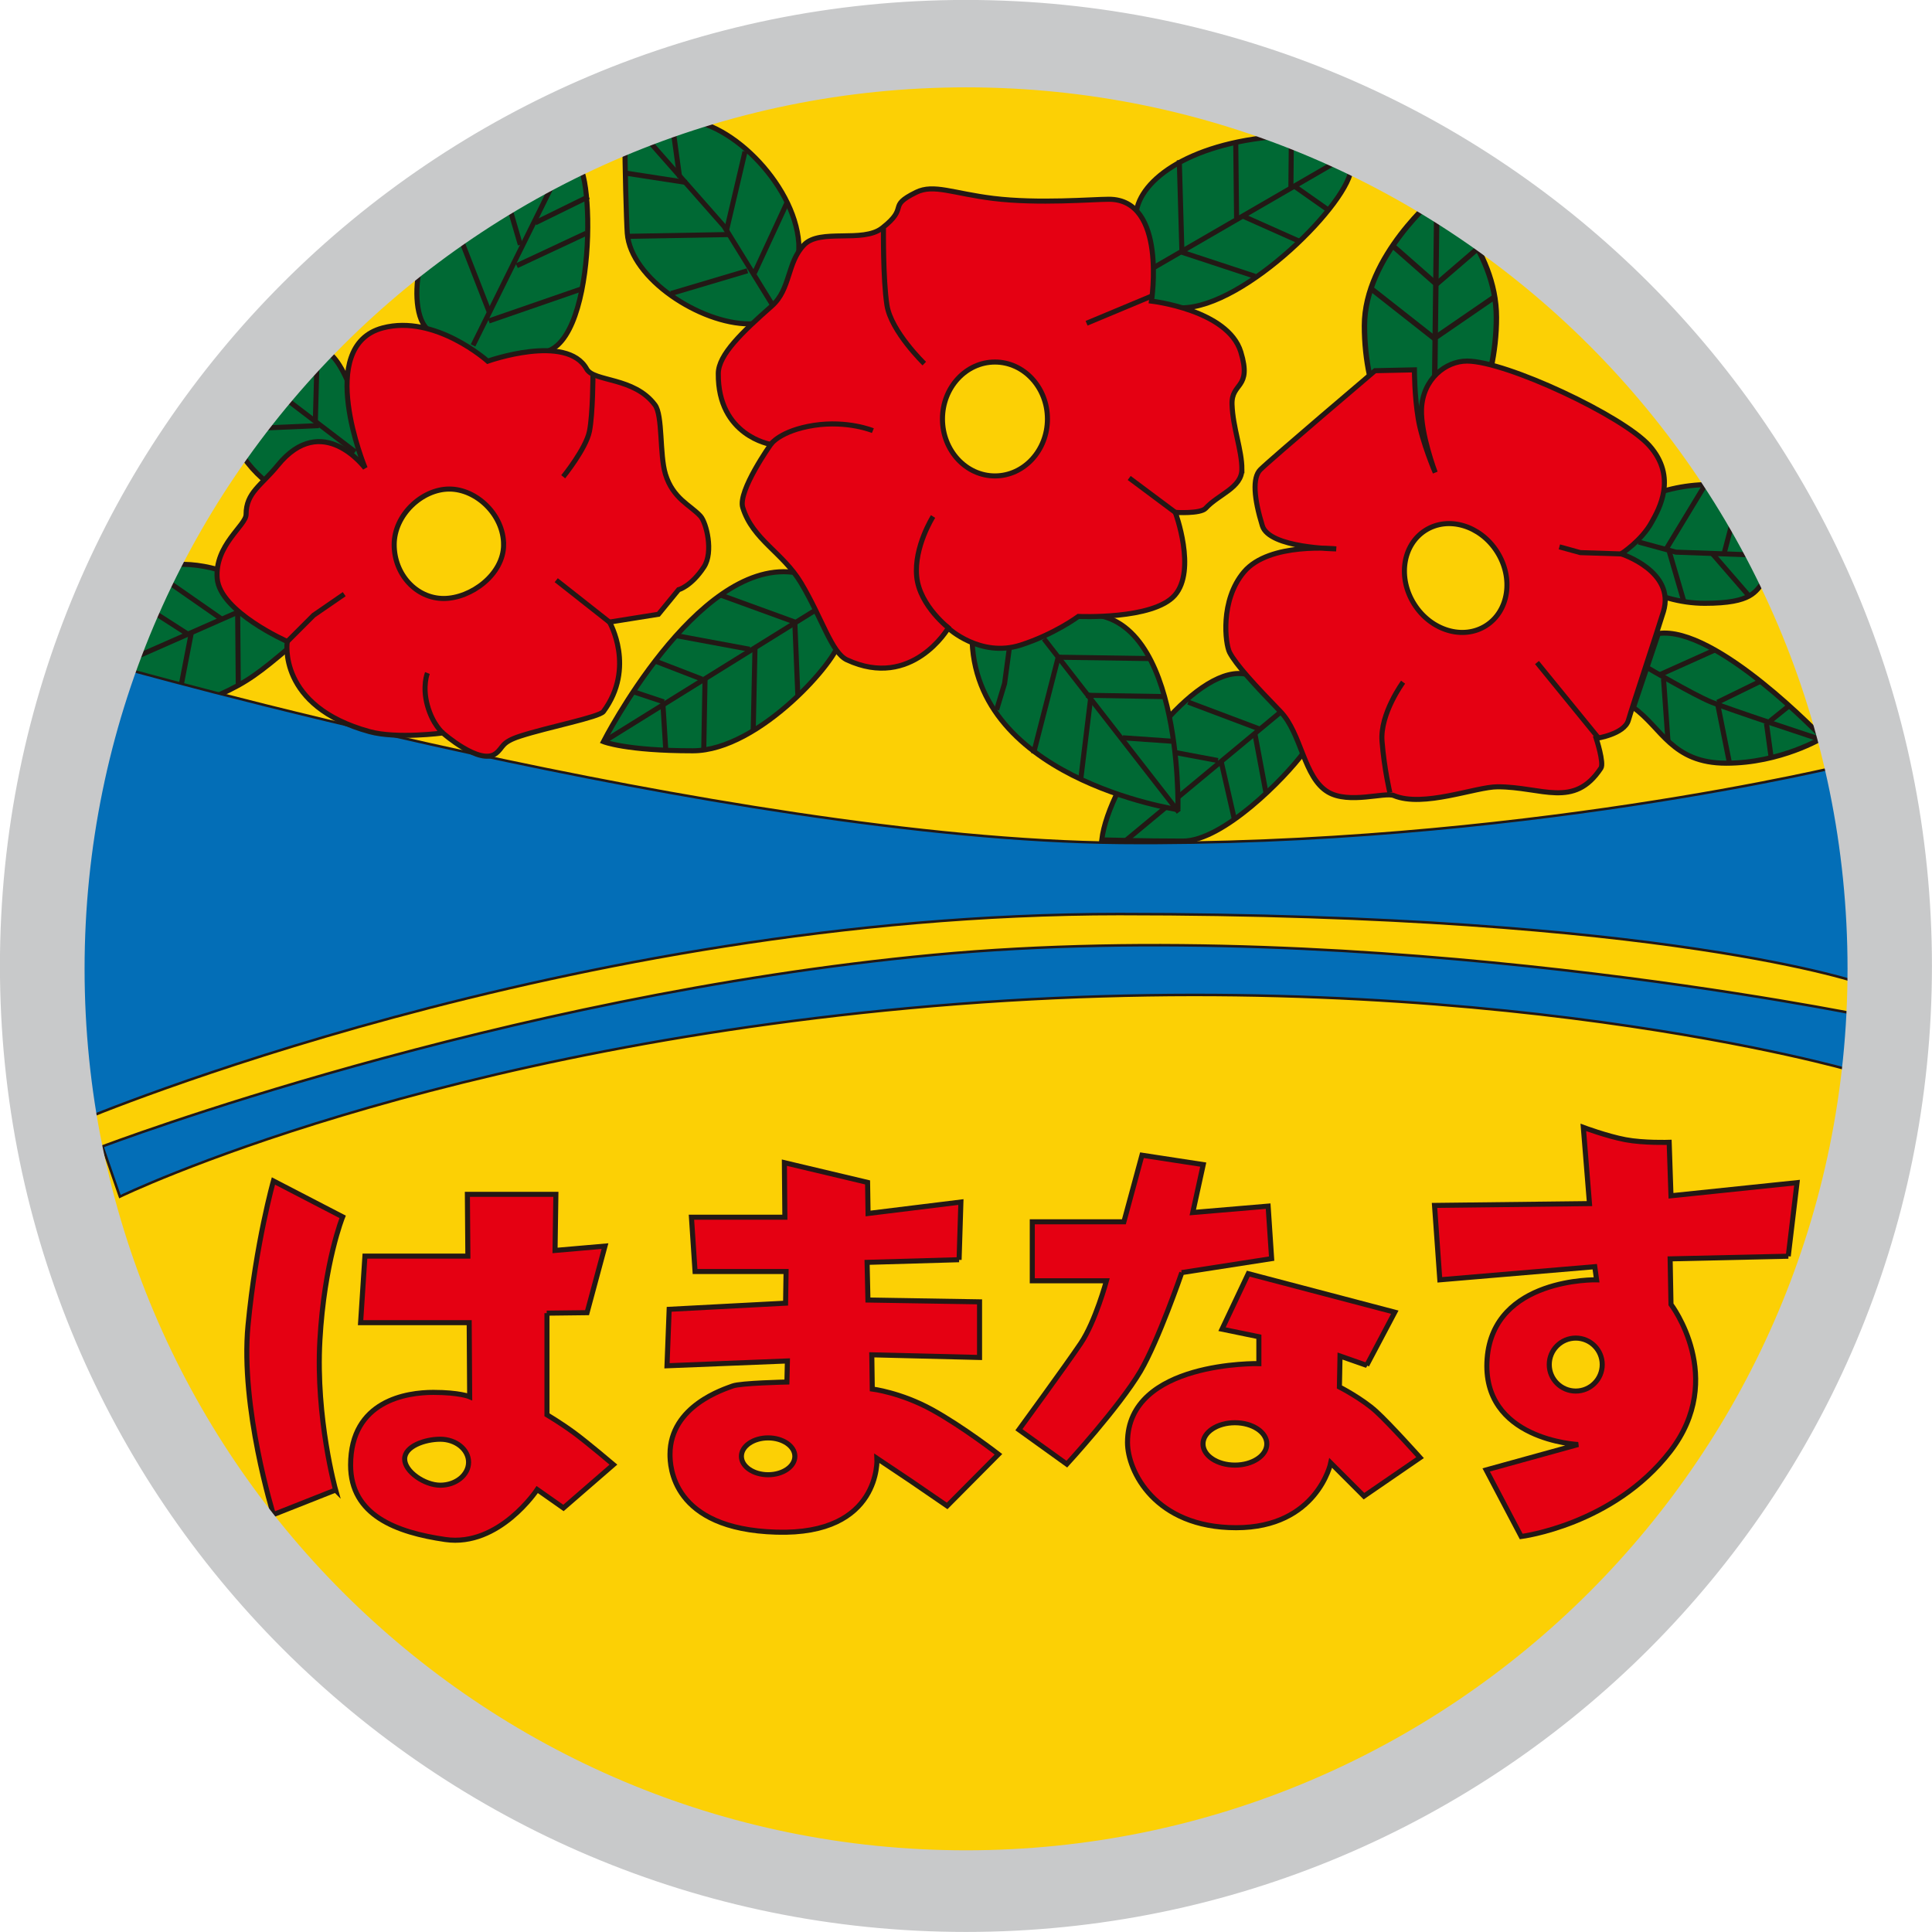 <?xml version="1.0" encoding="UTF-8"?>
<svg id="_レイヤー_2" data-name="レイヤー 2" xmlns="http://www.w3.org/2000/svg" width="160.47" height="160.47" viewBox="0 0 160.47 160.47">
  <defs>
    <style>
      .cls-1 {
        fill: #036eb7;
        stroke-width: .21px;
      }

      .cls-1, .cls-2, .cls-3, .cls-4, .cls-5, .cls-6, .cls-7 {
        stroke: #231815;
      }

      .cls-8 {
        fill: #c8c9ca;
        stroke: #c8c9ca;
        stroke-miterlimit: 10;
        stroke-width: .47px;
      }

      .cls-2, .cls-3, .cls-4, .cls-5 {
        stroke-width: .42px;
      }

      .cls-2, .cls-6 {
        fill: #006934;
      }

      .cls-3, .cls-9, .cls-7 {
        fill: none;
      }

      .cls-4 {
        fill: #e50012;
      }

      .cls-5, .cls-10 {
        fill: #fcd005;
      }

      .cls-6, .cls-7 {
        stroke-width: .45px;
      }
    </style>
  </defs>
  <g id="_レイヤー_1-2" data-name="レイヤー 1">
    <g>
      <circle class="cls-9" cx="79.77" cy="79.57" r="73.45"/>
      <g>
        <circle class="cls-10" cx="79.97" cy="79.61" r="75.28"/>
        <g>
          <path class="cls-2" d="M44.67,29.28c-5.05-.29-4.07,4.87-9.38-2.18-.93-1.23-.77-4.16-.22-5.46.44-1.02,9.53-6.33,12.58-8.07,1.74-1,2.11,16-2.98,15.71Z"/>
          <line class="cls-2" x1="46.56" y1="14" x2="39.29" y2="28.69"/>
          <line class="cls-2" x1="40.6" y1="26.66" x2="48.38" y2="23.97"/>
          <line class="cls-2" x1="40.67" y1="26" x2="38.12" y2="19.46"/>
          <line class="cls-2" x1="43.22" y1="20.33" x2="42.2" y2="16.84"/>
          <line class="cls-2" x1="42.92" y1="22.07" x2="48.67" y2="19.38"/>
          <line class="cls-2" x1="44.45" y1="18.51" x2="48.89" y2="16.33"/>
        </g>
        <g>
          <path class="cls-2" d="M30.45,38.88c0,3.86-6.91,4.47-10.62-1.49l3.35-4.36,3.6-3.89c1.65,0,3.67,5.89,3.67,9.75Z"/>
          <line class="cls-3" x1="23.36" y1="32.84" x2="29.5" y2="37.53"/>
          <line class="cls-3" x1="26.19" y1="35.06" x2="26.34" y2="29.57"/>
          <line class="cls-3" x1="26.49" y1="35.35" x2="21.39" y2="35.57"/>
        </g>
        <g>
          <path class="cls-2" d="M24.21,53.62c-2.67,2.28-3.73,3.06-5.96,4.07-2.66,1.21-7.71.49-7.71-2.09s.64-8.39,3.54-8.68c6.26-.63,12.09,5.02,10.13,6.69Z"/>
          <line class="cls-2" x1="10.82" y1="54.78" x2="19.74" y2="50.85"/>
          <line class="cls-2" x1="19.74" y1="50.85" x2="19.79" y2="56.82"/>
          <line class="cls-2" x1="15.91" y1="52.46" x2="15.04" y2="56.96"/>
          <line class="cls-2" x1="18.44" y1="51.44" x2="13.63" y2="48.09"/>
          <line class="cls-2" x1="15.57" y1="52.65" x2="12.47" y2="50.66"/>
        </g>
        <g>
          <path class="cls-2" d="M108.29,62.49c-1.6,2.18-6.73,7.37-10.04,7.37s-6.74-.1-6.74-.1c.58-4.8,7.13-13.77,11.35-13.82,3.31-.04,6.63,4.92,5.43,6.55Z"/>
          <line class="cls-3" x1="106.25" y1="59.24" x2="93.45" y2="69.86"/>
          <line class="cls-3" x1="104.61" y1="60.55" x2="98.69" y2="58.32"/>
          <line class="cls-3" x1="104.22" y1="60.89" x2="105.14" y2="65.79"/>
          <line class="cls-3" x1="101.41" y1="63.17" x2="102.52" y2="68.02"/>
          <line class="cls-3" x1="101.16" y1="63.17" x2="97.53" y2="62.49"/>
        </g>
        <path class="cls-1" d="M153.78,88.92s-30.55-8.87-74.19-5.53c-43.64,3.35-69.63,16-69.63,16l-1.45-4.17s32.88-12.51,69.05-15.91c36.18-3.39,77.2,5.04,77.2,5.04l-.97,4.56Z"/>
        <path class="cls-1" d="M154.75,81.74s-16.1-5.82-61.78-5.82S6.7,93.07,6.7,93.07c0,0-2.5-6.13-2.4-17.68.1-11.54,5.02-20.15,5.02-20.15,0,0,50.94,14.47,83.72,14.77,32.78.29,60.35-6.5,60.35-6.5l1.3,8.97.06,9.26Z"/>
        <g>
          <path class="cls-6" d="M124.29,26.37c0,5.78-2.63,11.35-5.58,11.35s-5.38-4.88-5.38-10.67,6.01-10.77,6.01-10.77c0,0,4.95,4.3,4.95,10.09Z"/>
          <line class="cls-7" x1="119.35" y1="16.28" x2="119.15" y2="32.67"/>
          <line class="cls-7" x1="124.2" y1="24.62" x2="119.25" y2="28.02"/>
          <line class="cls-7" x1="122.74" y1="20.64" x2="119.3" y2="23.6"/>
          <line class="cls-7" x1="119.3" y1="23.6" x2="115.66" y2="20.4"/>
          <line class="cls-7" x1="113.77" y1="23.89" x2="119.2" y2="28.16"/>
        </g>
        <g>
          <path class="cls-2" d="M146.5,48.33c-.73.76-.89,1.78-4.91,1.78s-8.26-2.4-8.26-5.13,4.57-4.73,8.58-4.73c.55,0,4.58,8.07,4.58,8.07Z"/>
          <polyline class="cls-3" points="136.1 45.02 139.19 45.86 145.23 46.08"/>
          <line class="cls-3" x1="141.59" y1="40.33" x2="138.39" y2="45.61"/>
          <line class="cls-3" x1="138.65" y1="45.82" x2="139.85" y2="49.93"/>
          <line class="cls-3" x1="142.18" y1="45.93" x2="145.3" y2="49.53"/>
          <line class="cls-3" x1="143.23" y1="45.86" x2="143.88" y2="43.39"/>
        </g>
        <g>
          <path class="cls-4" d="M134.67,46.01s4.51,1.45,3.49,4.8c-.51,1.67-2.53,7.71-2.91,9.02-.34,1.16-2.67,1.5-2.67,1.5,0,0,.67,2.05.39,2.47-2.23,3.39-4.9,1.55-8.58,1.55-1.82,0-6.16,1.75-8.62.73-.74-.31-3.73.73-5.46-.29-2.04-1.2-2.19-4.86-3.96-6.69-2.15-2.22-3.69-3.89-4.22-4.91-.36-.7-.81-4.31,1.19-6.68,2.12-2.52,7.66-1.92,7.66-1.92,0,0-5.56-.05-6.13-1.92-.7-2.27-.84-3.99-.17-4.66.85-.85,9.53-8.22,9.53-8.22l3.27-.07s0,2.16.32,4.07c.32,1.92,1.41,4.46,1.41,4.46,0,0-1.21-3.2-1.14-5.26.09-2.49,2-4,3.78-4,3.24,0,12.96,4.56,15.15,7.03,2.33,2.62.78,5.29.19,6.35-.84,1.54-2.52,2.62-2.52,2.62Z"/>
          <ellipse class="cls-5" cx="120.9" cy="48.01" rx="4.07" ry="4.69" transform="translate(-6.85 72.5) rotate(-32.51)"/>
          <polyline class="cls-3" points="134.67 46.01 131.26 45.9 129.52 45.42"/>
          <line class="cls-3" x1="127.66" y1="55.03" x2="132.72" y2="61.24"/>
          <path class="cls-3" d="M116.54,56.66s-1.93,2.62-1.75,4.91.65,4.26.65,4.26"/>
        </g>
        <circle class="cls-9" cx="79.97" cy="79.61" r="73.42"/>
        <g>
          <path class="cls-4" d="M148.54,104.34l-9.82.22.07,3.78s4.66,6.11-.07,12.22c-4.73,6.11-12.37,7.06-12.37,7.06l-2.91-5.53,7.64-2.11s-8.07-.36-7.56-7.13c.51-6.76,9.09-6.55,9.09-6.55l-.15-1.09-12.87,1.09-.44-6.18,12.87-.15-.51-6.33s1.96.73,3.49,1.02,3.64.22,3.64.22l.15,4.44,10.47-1.09-.73,6.11Z"/>
          <path class="cls-4" d="M113.53,113.41l-2.23-.78-.05,2.57s1.89.97,3.06,2.04,3.64,3.83,3.64,3.83l-4.66,3.2-2.76-2.76s-1.12,5.38-7.86,5.38-9.02-4.7-9.02-7.08c0-6.79,10.91-6.55,10.91-6.55v-2.23l-3.06-.63,2.18-4.61,12.17,3.2-2.33,4.41Z"/>
          <path class="cls-4" d="M79.66,104.63l-7.64.22.07,3.13,9.27.15v4.62l-8.95-.22.04,2.84s2.36.29,4.95,1.71c2.58,1.42,5.53,3.71,5.53,3.71l-4.26,4.29-3.02-2.07-2.81-1.88s.38,6.39-8.35,6.13c-8.73-.25-8.84-5.53-8.84-6.47,0-4.04,4.55-5.42,5.2-5.67s4.51-.33,4.51-.33l.04-1.75-10,.4.18-4.69,9.67-.51.04-2.63h-7.56l-.3-4.51h7.76l-.04-4.53,6.91,1.64.04,2.58,7.71-.95-.15,4.8Z"/>
          <path class="cls-4" d="M27.87,123.76l-5.16,2.04s-2.76-8.87-2.11-15.71,2.11-12,2.11-12l5.75,2.98s-1.53,3.78-1.89,10.26c-.36,6.47,1.31,12.44,1.31,12.44Z"/>
          <path class="cls-4" d="M45.43,109.07v8.44s1.16.69,2.25,1.49,3.27,2.65,3.27,2.65l-4.15,3.6-2.18-1.53s-3.16,4.8-7.64,4.15c-4.05-.59-7.86-2-7.86-6.18,0-5.38,4.69-6.04,6.87-6.04s3.02.36,3.02.36l-.04-6.15h-9.02l.36-5.53h8.55l-.04-5.13h7.35l-.07,4.66,4.15-.36-1.49,5.53-3.35.04Z"/>
          <path class="cls-5" d="M38.92,121.45c0,1.05-1.05,1.91-2.35,1.91s-2.96-1.13-2.96-2.18,1.67-1.64,2.96-1.64,2.35.85,2.35,1.91Z"/>
          <ellipse class="cls-5" cx="63.8" cy="120.96" rx="2.22" ry="1.53"/>
          <ellipse class="cls-5" cx="102.57" cy="119.93" rx="2.65" ry="1.76"/>
          <circle class="cls-5" cx="130.88" cy="113.34" r="2.2"/>
          <path class="cls-4" d="M98.16,105.7s-1.96,5.69-3.44,8.2c-1.75,2.96-6.11,7.71-6.11,7.71l-3.98-2.86s3.93-5.38,5.14-7.18c1.21-1.79,2.13-5.19,2.13-5.19h-6.16v-4.9h7.61l1.5-5.53,5.09.78-.87,3.98,6.26-.53.29,4.36-7.47,1.16Z"/>
        </g>
        <circle class="cls-9" cx="79.97" cy="79.61" r="73.42"/>
        <g>
          <path class="cls-4" d="M50.63,51.68s2.18,3.78-.51,7.42c-.35.47-4.63,1.3-6.91,2.04-1.64.53-1.36.93-2.04,1.45-1.31,1-4.39-1.71-4.39-1.71,0,0-3.82.51-6.08-.11-7.71-2.11-6.84-7.49-6.84-7.49,0,0-5.6-2.47-5.82-5.24-.22-2.76,2.4-4.4,2.4-5.31,0-1.82,1.26-2.4,2.62-4.07,3.71-4.58,7.27.22,7.27.22,0,0-4.21-10.13,1.45-11.64,4.36-1.16,8.73,2.76,8.73,2.76,0,0,6.57-2.34,8.22.65.6,1.08,3.93.65,5.67,2.98.66.88.37,4.1.87,5.75.63,2.05,2.06,2.56,2.91,3.49.49.54,1.1,2.98.29,4.22-1.07,1.63-2.11,1.89-2.11,1.89l-1.67,2.04-4.07.65Z"/>
          <path class="cls-5" d="M41.83,45.24c0,2.47-2.71,4.47-4.98,4.47s-4.11-2-4.11-4.47,2.31-4.62,4.58-4.62,4.51,2.15,4.51,4.62Z"/>
          <line class="cls-3" x1="46.2" y1="48.19" x2="50.63" y2="51.68"/>
          <path class="cls-3" d="M46.78,39.6s1.89-2.33,2.18-3.78c.29-1.45.29-4.73.29-4.73"/>
          <polyline class="cls-3" points="28.59 49.35 26.05 51.1 23.87 53.28"/>
          <path class="cls-3" d="M35.5,55.9s-.44,1.09,0,2.69c.44,1.6,1.28,2.29,1.28,2.29"/>
        </g>
        <g>
          <path class="cls-2" d="M97.84,67.25s-17.68-2.62-17.09-15.06c.15-3.27,4.26-.44,8.51-1.09,9.02-1.38,8.58,16.15,8.58,16.15Z"/>
          <line class="cls-3" x1="86.71" y1="53.06" x2="97.91" y2="67.46"/>
          <line class="cls-3" x1="93.26" y1="61.28" x2="97.4" y2="61.57"/>
          <line class="cls-3" x1="90.2" y1="57.75" x2="96.82" y2="57.86"/>
          <line class="cls-3" x1="90.64" y1="57.57" x2="89.77" y2="64.7"/>
          <line class="cls-3" x1="88.02" y1="54.59" x2="95.55" y2="54.7"/>
          <line class="cls-3" x1="87.95" y1="54.37" x2="85.84" y2="62.59"/>
          <polyline class="cls-3" points="83.88 53.5 83.44 56.77 82.78 58.95"/>
        </g>
        <g>
          <path class="cls-2" d="M112.24,13.86c0,2.81-8.83,11.71-14.11,11.71-1.31,0-2.08-.16-2.62-.65-1.65-1.5-1.16-4.79-1.16-6.91,0-2.81,4.15-6.11,11.86-6.69,1.31-.1,6.04,2.55,6.04,2.55Z"/>
          <line class="cls-3" x1="111.15" y1="13.35" x2="95.84" y2="22.22"/>
          <line class="cls-3" x1="97.95" y1="13.31" x2="98.17" y2="20.95"/>
          <line class="cls-3" x1="98.17" y1="20.95" x2="104.24" y2="22.95"/>
          <line class="cls-3" x1="102.71" y1="18.11" x2="102.64" y2="11.89"/>
          <line class="cls-3" x1="103.19" y1="17.93" x2="107.92" y2="20.04"/>
          <line class="cls-3" x1="107.22" y1="15.6" x2="107.26" y2="11.46"/>
          <line class="cls-3" x1="107.55" y1="15.49" x2="110.35" y2="17.46"/>
        </g>
        <g>
          <path class="cls-2" d="M69.69,53.28c0-1.39,1.67-5.1-3.86-5.75-8.04-.95-15.71,14.07-15.71,14.07,0,0,1.86.76,7.42.76s12.15-7.71,12.15-9.09Z"/>
          <line class="cls-3" x1="50.13" y1="61.61" x2="67.76" y2="50.66"/>
          <line class="cls-3" x1="59.84" y1="49.42" x2="66.05" y2="51.68"/>
          <line class="cls-3" x1="66.02" y1="51.79" x2="66.27" y2="57.79"/>
          <line class="cls-3" x1="62.71" y1="53.79" x2="62.56" y2="60.74"/>
          <line class="cls-3" x1="62.27" y1="53.93" x2="56.24" y2="52.81"/>
          <line class="cls-3" x1="58.56" y1="56.41" x2="58.45" y2="62.41"/>
          <line class="cls-3" x1="58.31" y1="56.41" x2="54.53" y2="54.95"/>
          <line class="cls-3" x1="55.07" y1="58.63" x2="55.29" y2="62.15"/>
          <line class="cls-3" x1="55.14" y1="58.3" x2="52.74" y2="57.5"/>
        </g>
        <g>
          <g>
            <path class="cls-2" d="M66.35,20.64c0,4.91-.05,6.26-4.12,6.26s-9.84-3.76-10.13-7.52c-.07-.96-.21-6-.19-7.66,0,0,3.3-1.75,4.8-1.75,4.07,0,9.65,5.75,9.65,10.67Z"/>
            <polyline class="cls-3" points="53.3 11.04 60.14 18.8 64.21 25.4"/>
            <line class="cls-3" x1="52.04" y1="14.39" x2="57.04" y2="15.16"/>
            <line class="cls-3" x1="55.82" y1="10.17" x2="56.45" y2="14.73"/>
            <line class="cls-3" x1="60.33" y1="19.19" x2="61.88" y2="12.59"/>
            <line class="cls-3" x1="60.62" y1="19.48" x2="52.09" y2="19.63"/>
            <line class="cls-3" x1="62.66" y1="22.68" x2="65.42" y2="16.72"/>
          </g>
          <line class="cls-3" x1="62.08" y1="22.49" x2="55.73" y2="24.38"/>
        </g>
        <g>
          <path class="cls-4" d="M103.15,38.97c0,1.55-1.95,2.08-3.01,3.25-.43.47-2.52.34-2.52.34,0,0,1.79,4.8-.05,6.89-1.8,2.04-8,1.75-8,1.75,0,0-1.99,1.48-4.8,2.38-3.35,1.07-6.01-1.41-6.01-1.41,0,0-3.01,5.14-8.41,2.64-1.28-.59-2.05-3.42-3.81-6.38-1.52-2.55-4.02-3.59-4.85-6.28-.42-1.37,2.33-5.24,2.33-5.24,0,0-4.41-.7-4.36-5.89.01-1.56,1.99-3.44,4.44-5.6,1.59-1.4,1.25-3.62,2.69-5.09,1.34-1.37,4.86-.13,6.47-1.38,2.33-1.81.34-1.75,2.84-2.98,1.45-.71,3.07.1,6.4.51,3.75.46,8.27.07,9.6.07,4.85,0,3.54,8.46,3.54,8.46,0,0,6.35.73,7.42,4.22.95,3.1-.79,2.49-.73,4.36.07,1.95.82,3.79.82,5.38Z"/>
          <ellipse class="cls-5" cx="82.64" cy="34.8" rx="4.36" ry="4.73"/>
          <line class="cls-3" x1="90.25" y1="26.85" x2="95.59" y2="24.62"/>
          <line class="cls-3" x1="93.79" y1="39.7" x2="97.62" y2="42.56"/>
          <path class="cls-3" d="M76.77,30.2s-2.76-2.67-3.1-4.85c-.34-2.18-.29-6.4-.29-6.4"/>
          <path class="cls-3" d="M72.5,35.77s-2.09-.87-4.9-.44c-2.81.44-3.59,1.58-3.59,1.58"/>
          <path class="cls-3" d="M77.5,42.9s-1.6,2.52-1.36,4.99c.24,2.47,2.76,4.36,2.76,4.36"/>
        </g>
        <g>
          <path class="cls-2" d="M135.67,58.77l2.07-6.15c4.76-.69,13.64,8.66,13.64,8.66,0,0-3.48,2.11-8,2.11s-5.35-2.95-7.71-4.62Z"/>
          <path class="cls-3" d="M136.9,55.5s3.71,2.18,5.2,2.8,9.24,3.16,9.24,3.16"/>
          <line class="cls-3" x1="137.77" y1="56.08" x2="142.47" y2="53.97"/>
          <line class="cls-3" x1="138.17" y1="56.37" x2="138.54" y2="61.54"/>
          <line class="cls-3" x1="142.68" y1="58.55" x2="143.63" y2="63.28"/>
          <line class="cls-3" x1="142.65" y1="58.33" x2="146.21" y2="56.59"/>
          <line class="cls-3" x1="147.01" y1="59.9" x2="148.5" y2="58.7"/>
          <line class="cls-3" x1="146.72" y1="60.08" x2="147.12" y2="62.99"/>
        </g>
      </g>
      <path class="cls-8" d="M160.23,80.23c0,44.18-35.82,80-80,80S.23,124.42.23,80.23,36.05.23,80.23.23s80,35.82,80,80ZM80.25,7.02C39.68,7.02,6.79,39.9,6.79,80.47s32.89,73.45,73.45,73.45,73.45-32.89,73.45-73.45S120.82,7.02,80.25,7.02Z"/>
    </g>
  </g>
</svg>